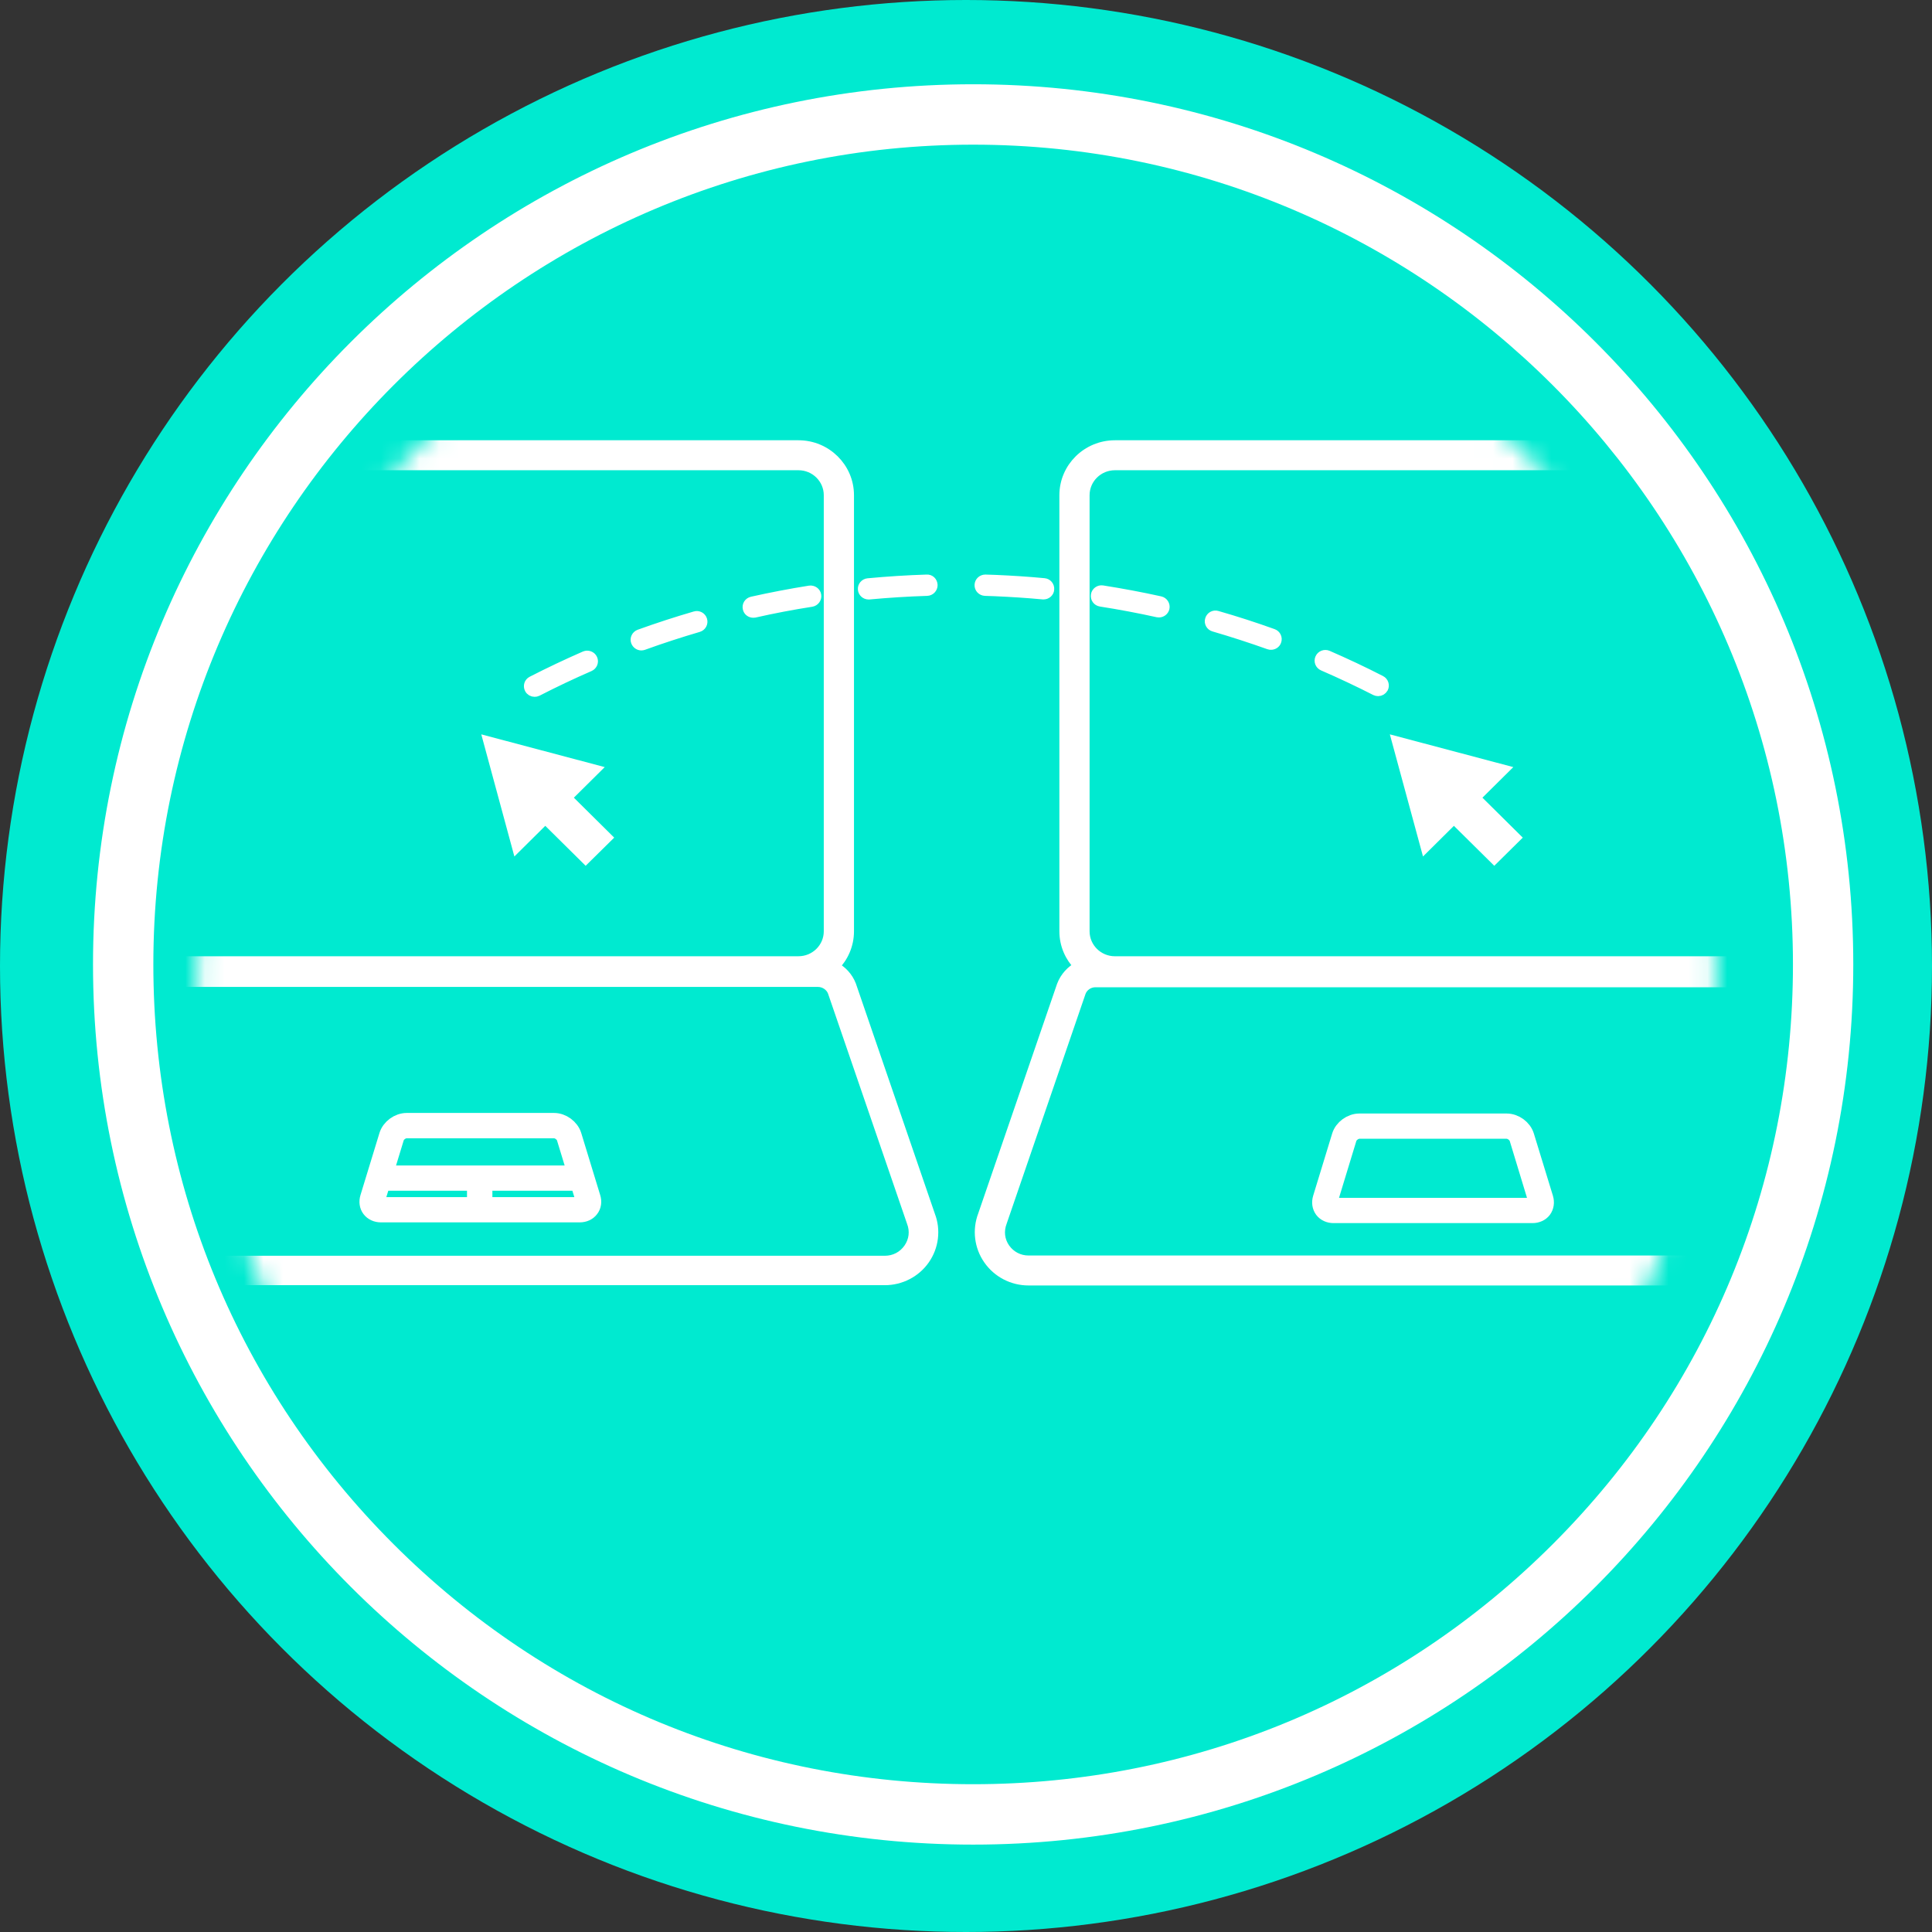 <?xml version="1.0" encoding="UTF-8"?>
<svg width="99px" height="99px" viewBox="0 0 99 99" version="1.1" xmlns="http://www.w3.org/2000/svg" xmlns:xlink="http://www.w3.org/1999/xlink">
    <rect x="0" y="0" width="99" height="99" fill="#333333" stroke="none"/>
    <!-- Generator: Sketch 50.2 (55047) - http://www.bohemiancoding.com/sketch -->
    <title>flow</title>
    <desc>Created with Sketch.</desc>
    <defs>
        <path d="M39.003,0.765 C17.595,0.768 0.1,17.347 0.084,39.22 C0.059,60.476 17.469,77.725 38.972,77.747 C60.469,77.766 77.543,60.548 77.93,39.294 C78.32,18.077 64.52,1.239 39.045,0.765 L39.003,0.765 Z" id="path-1"></path>
        <path d="M39.003,0.765 C17.595,0.768 0.1,17.347 0.084,39.22 C0.059,60.476 17.469,77.725 38.972,77.747 C60.469,77.766 77.543,60.548 77.93,39.294 C78.32,18.077 64.52,1.239 39.045,0.765 L39.003,0.765 Z" id="path-3"></path>
        <path d="M39.003,0.765 C17.595,0.768 0.1,17.347 0.084,39.22 C0.059,60.476 17.469,77.725 38.972,77.747 C60.469,77.766 77.543,60.548 77.93,39.294 C78.32,18.077 64.52,1.239 39.045,0.765 L39.003,0.765 Z" id="path-5"></path>
        <path d="M39.003,0.765 C17.595,0.768 0.1,17.347 0.084,39.22 C0.059,60.476 17.469,77.725 38.972,77.747 C60.469,77.766 77.543,60.548 77.93,39.294 C78.32,18.077 64.52,1.239 39.045,0.765 L39.003,0.765 Z" id="path-7"></path>
        <path d="M39.003,0.765 C17.595,0.768 0.1,17.347 0.084,39.22 C0.059,60.476 17.469,77.725 38.972,77.747 C60.469,77.766 77.543,60.548 77.93,39.294 C78.32,18.077 64.52,1.239 39.045,0.765" id="path-9"></path>
        <path d="M39.003,0.765 C17.595,0.768 0.1,17.347 0.084,39.22 C0.059,60.476 17.469,77.725 38.972,77.747 C60.469,77.766 77.543,60.548 77.93,39.294 C78.32,18.077 64.52,1.239 39.045,0.765 L39.003,0.765 Z" id="path-11"></path>
        <path d="M38.919,0 C17.511,0.003 0.017,16.535 2.70431689e-05,38.347 C-0.025,59.544 17.386,76.744 38.889,76.766 C60.386,76.785 77.46,59.615 77.847,38.421 C78.237,17.263 64.436,0.472 38.961,0 L38.919,0 Z" id="path-13"></path>
    </defs>
    <g id="Page-1" stroke="none" stroke-width="1" fill="none" fill-rule="evenodd">
        <g id="Artboard-1" transform="translate(-295, -256)">
            <g id="flow" transform="translate(295, 256)">
                <g id="Group-31">
                    <circle id="Oval" fill="#00EAD0" fill-rule="nonzero" cx="49.5" cy="49.5" r="49.5"></circle>
                    <path d="M49.868,4.318 C24.956,4.318 4.766,24.512 4.766,49.42 C4.766,74.328 24.956,94.522 49.865,94.522 C74.776,94.522 94.966,74.328 94.966,49.42 C94.966,24.512 74.776,4.318 49.868,4.318 M49.868,7.413 C73.028,7.413 91.875,26.257 91.875,49.42 C91.875,60.641 87.505,71.191 79.57,79.123 C71.633,87.057 61.086,91.427 49.865,91.427 C38.644,91.427 28.096,87.057 20.162,79.123 C12.228,71.189 7.858,60.641 7.858,49.42 C7.858,26.257 26.704,7.413 49.868,7.413" id="Fill-30" fill="#FFFFFF" fill-rule="nonzero"></path>
                    <g id="Group-12" transform="translate(10, 11)">
                        <mask id="mask-2" fill="white">
                            <use xlink:href="#path-1"></use>
                        </mask>
                        <g id="Clip-11"></g>
                        <polygon id="Fill-10" fill="#FFFFFF" mask="url(#mask-2)" points="20.988 28.308 14.662 26.63 16.358 32.888 17.941 31.318 20.01 33.365 21.473 31.922 19.406 29.875"></polygon>
                    </g>
                    <g id="Group-15" transform="translate(10, 11)">
                        <mask id="mask-4" fill="white">
                            <use xlink:href="#path-3"></use>
                        </mask>
                        <g id="Clip-14"></g>
                        <path d="M59.656,46.853 C59.391,46.853 59.105,47.065 59.026,47.313 L58.054,50.503 C58.021,50.61 58.032,50.704 58.085,50.773 C58.138,50.842 58.227,50.88 58.336,50.88 L68.526,50.88 C68.637,50.88 68.726,50.842 68.776,50.773 C68.832,50.704 68.841,50.61 68.807,50.503 L67.838,47.313 C67.757,47.065 67.473,46.853 67.205,46.853 L59.656,46.853 Z M68.526,51.175 L58.336,51.175 C58.13,51.175 57.954,51.095 57.845,50.952 C57.737,50.806 57.709,50.613 57.767,50.42 L58.742,47.228 C58.857,46.853 59.258,46.559 59.656,46.559 L67.205,46.559 C67.604,46.559 68.005,46.853 68.119,47.228 L69.097,50.42 C69.155,50.613 69.125,50.806 69.019,50.952 C68.91,51.095 68.732,51.175 68.526,51.175 Z" id="Fill-13" stroke="#FFFFFF" fill="#FFFFFF" mask="url(#mask-4)"></path>
                    </g>
                    <g id="Group-18" transform="translate(10, 11)">
                        <mask id="mask-6" fill="white">
                            <use xlink:href="#path-5"></use>
                        </mask>
                        <g id="Clip-17"></g>
                        <path d="M90.185,52.962 C89.909,53.356 89.472,53.585 88.984,53.585 L42.705,53.585 C42.22,53.585 41.783,53.356 41.504,52.962 C41.229,52.566 41.17,52.084 41.351,51.612 L45.39,39.845 C45.505,39.54 45.803,39.339 46.134,39.339 L85.56,39.339 C85.889,39.339 86.184,39.54 86.296,39.826 L90.349,51.632 C90.522,52.084 90.463,52.566 90.185,52.962 Z M45.583,14.375 C45.583,13.532 46.276,12.846 47.132,12.846 L84.56,12.846 C85.416,12.846 86.109,13.532 86.109,14.375 L86.109,36.722 C86.109,37.565 85.416,38.251 84.56,38.251 L47.132,38.251 C46.276,38.251 45.583,37.565 45.583,36.722 L45.583,14.375 Z M91.332,51.282 L87.282,39.476 C87.118,39.055 86.803,38.719 86.413,38.512 C86.875,38.049 87.157,37.419 87.157,36.722 L87.157,14.375 C87.157,12.962 85.992,11.81 84.56,11.81 L47.132,11.81 C45.697,11.81 44.535,12.962 44.535,14.375 L44.535,36.722 C44.535,37.419 44.819,38.049 45.279,38.512 C44.886,38.719 44.569,39.06 44.404,39.493 L40.362,51.263 C40.072,52.026 40.176,52.88 40.644,53.549 C41.112,54.221 41.88,54.62 42.705,54.62 L88.984,54.62 C89.811,54.62 90.58,54.221 91.048,53.549 C91.519,52.88 91.622,52.026 91.332,51.282 Z" id="Fill-16" stroke="#FFFFFF" stroke-width="0.5" fill="#FFFFFF" mask="url(#mask-6)"></path>
                    </g>
                    <g id="Group-21" transform="translate(10, 11)">
                        <mask id="mask-8" fill="white">
                            <use xlink:href="#path-7"></use>
                        </mask>
                        <g id="Clip-20"></g>
                        <polygon id="Fill-19" fill="#FFFFFF" mask="url(#mask-8)" points="67.545 28.308 61.219 26.63 62.918 32.888 64.501 31.318 66.57 33.365 68.03 31.922 65.963 29.875"></polygon>
                    </g>
                    <g id="Group-24" transform="translate(10, 11)">
                        <mask id="mask-10" fill="white">
                            <use xlink:href="#path-9"></use>
                        </mask>
                        <g id="Clip-23"></g>
                        <path d="M43.475,19.466 L43.447,19.466 C42.628,19.389 41.801,19.337 40.982,19.301 C40.815,19.295 40.645,19.287 40.478,19.284 C40.31,19.276 40.182,19.141 40.188,18.976 C40.193,18.819 40.327,18.692 40.489,18.692 L40.497,18.692 C40.667,18.695 40.84,18.703 41.01,18.709 C41.837,18.745 42.673,18.797 43.506,18.877 C43.667,18.891 43.787,19.037 43.77,19.199 C43.762,19.351 43.628,19.466 43.475,19.466 M34.505,19.469 C34.357,19.469 34.224,19.356 34.21,19.202 C34.193,19.042 34.316,18.896 34.48,18.882 C35.472,18.789 36.483,18.723 37.486,18.692 C37.661,18.678 37.787,18.813 37.795,18.979 C37.798,19.141 37.667,19.279 37.502,19.284 C36.516,19.315 35.516,19.378 34.536,19.469 L34.505,19.469 M49.386,20.389 C49.364,20.389 49.342,20.386 49.322,20.383 C48.356,20.171 47.372,19.984 46.4,19.833 C46.233,19.808 46.124,19.656 46.149,19.494 C46.174,19.331 46.33,19.221 46.489,19.246 C47.478,19.403 48.475,19.587 49.453,19.805 C49.612,19.841 49.712,20.001 49.679,20.158 C49.645,20.298 49.523,20.389 49.386,20.389 M28.599,20.405 C28.463,20.405 28.337,20.315 28.31,20.177 C28.271,20.017 28.371,19.86 28.535,19.822 C29.507,19.604 30.502,19.414 31.488,19.257 C31.652,19.232 31.811,19.342 31.833,19.502 C31.859,19.665 31.747,19.816 31.583,19.844 C30.611,19.995 29.627,20.182 28.666,20.4 C28.644,20.403 28.622,20.405 28.599,20.405 M55.13,22.047 C55.097,22.047 55.058,22.044 55.025,22.031 C54.097,21.7 53.147,21.392 52.2,21.116 C52.041,21.072 51.949,20.904 51.999,20.75 C52.044,20.593 52.208,20.499 52.367,20.549 C53.328,20.824 54.289,21.135 55.231,21.474 C55.387,21.529 55.467,21.7 55.409,21.854 C55.367,21.976 55.25,22.047 55.13,22.047 M22.866,22.08 C22.744,22.08 22.629,22.003 22.582,21.882 C22.524,21.73 22.607,21.562 22.76,21.505 C23.699,21.166 24.663,20.852 25.619,20.574 C25.777,20.524 25.944,20.618 25.989,20.772 C26.036,20.929 25.947,21.094 25.786,21.141 C24.847,21.416 23.897,21.725 22.969,22.061 C22.933,22.072 22.9,22.08 22.866,22.08 M60.618,24.422 C60.571,24.422 60.524,24.41 60.482,24.391 C59.601,23.942 58.696,23.515 57.794,23.124 C57.64,23.058 57.573,22.885 57.638,22.736 C57.702,22.584 57.883,22.515 58.033,22.579 C58.95,22.978 59.866,23.408 60.755,23.865 C60.902,23.939 60.958,24.119 60.886,24.262 C60.827,24.364 60.727,24.422 60.618,24.422 M17.395,24.457 C17.286,24.457 17.183,24.402 17.13,24.298 C17.055,24.154 17.108,23.975 17.256,23.901 C18.147,23.444 19.058,23.014 19.969,22.615 C20.122,22.551 20.301,22.62 20.365,22.766 C20.434,22.915 20.362,23.091 20.211,23.157 C19.312,23.548 18.409,23.975 17.532,24.427 C17.487,24.449 17.44,24.457 17.395,24.457" id="Fill-22" stroke="#FFFFFF" stroke-width="0.5" fill="#FFFFFF" mask="url(#mask-10)"></path>
                    </g>
                    <g id="Group-27" transform="translate(10, 11)">
                        <mask id="mask-12" fill="white">
                            <use xlink:href="#path-11"></use>
                        </mask>
                        <g id="Clip-26"></g>
                        <path d="M36.552,52.97 C36.27,53.372 35.83,53.598 35.34,53.598 L-10.945,53.598 C-11.435,53.598 -11.875,53.372 -12.154,52.97 C-12.432,52.568 -12.491,52.08 -12.31,51.609 L-8.273,39.84 C-8.154,39.531 -7.847,39.322 -7.513,39.322 L31.913,39.322 C32.245,39.322 32.551,39.531 32.663,39.823 L36.716,51.629 C36.889,52.08 36.833,52.568 36.552,52.97 Z M-8.067,14.375 C-8.067,13.532 -7.371,12.846 -6.518,12.846 L30.916,12.846 C31.769,12.846 32.462,13.532 32.462,14.375 L32.462,36.722 C32.462,37.564 31.769,38.25 30.916,38.25 L-6.518,38.25 C-7.371,38.25 -8.067,37.564 -8.067,36.722 L-8.067,14.375 Z M37.671,51.284 L33.621,39.482 C33.459,39.06 33.142,38.727 32.757,38.526 C33.223,38.06 33.51,37.421 33.51,36.722 L33.51,14.375 C33.51,12.962 32.348,11.81 30.916,11.81 L-6.518,11.81 C-7.95,11.81 -9.115,12.962 -9.115,14.375 L-9.115,36.722 C-9.115,37.421 -8.825,38.063 -8.36,38.526 C-8.75,38.73 -9.064,39.068 -9.232,39.498 L-13.271,51.268 C-13.558,52.025 -13.455,52.877 -12.992,53.543 C-12.527,54.207 -11.761,54.606 -10.945,54.606 L35.34,54.606 C36.159,54.606 36.928,54.207 37.39,53.543 C37.855,52.877 37.956,52.025 37.671,51.284 Z" id="Fill-25" stroke="#FFFFFF" stroke-width="0.5" fill="#FFFFFF" mask="url(#mask-12)"></path>
                    </g>
                    <g id="Group-30" transform="translate(10, 11)">
                        <mask id="mask-14" fill="white">
                            <use xlink:href="#path-13"></use>
                        </mask>
                        <g id="Clip-29"></g>
                        <path d="M19.96,50.736 C19.907,50.804 19.818,50.843 19.706,50.843 L14.731,50.843 L14.731,49.516 L19.698,49.516 L19.993,50.466 C20.021,50.571 20.013,50.67 19.96,50.736 Z M9.265,50.736 C9.218,50.67 9.207,50.571 9.235,50.466 L9.527,49.516 L14.43,49.516 L14.43,50.843 L9.519,50.843 C9.407,50.843 9.318,50.804 9.265,50.736 Z M10.21,47.286 C10.285,47.036 10.575,46.827 10.842,46.827 L18.389,46.827 C18.65,46.827 18.94,47.036 19.018,47.286 L19.609,49.222 L9.619,49.222 L10.21,47.286 Z M20.277,50.384 L19.305,47.201 C19.188,46.824 18.787,46.53 18.389,46.53 L10.842,46.53 C10.441,46.53 10.04,46.824 9.923,47.201 L8.95,50.384 C8.892,50.576 8.917,50.771 9.026,50.911 C9.134,51.054 9.315,51.137 9.519,51.137 L19.706,51.137 C19.915,51.137 20.093,51.054 20.199,50.911 C20.311,50.769 20.338,50.576 20.277,50.384 Z" id="Fill-28" stroke="#FFFFFF" fill="#FFFFFF" mask="url(#mask-14)"></path>
                    </g>
                </g>
            </g>
        </g>
    </g>
</svg>
